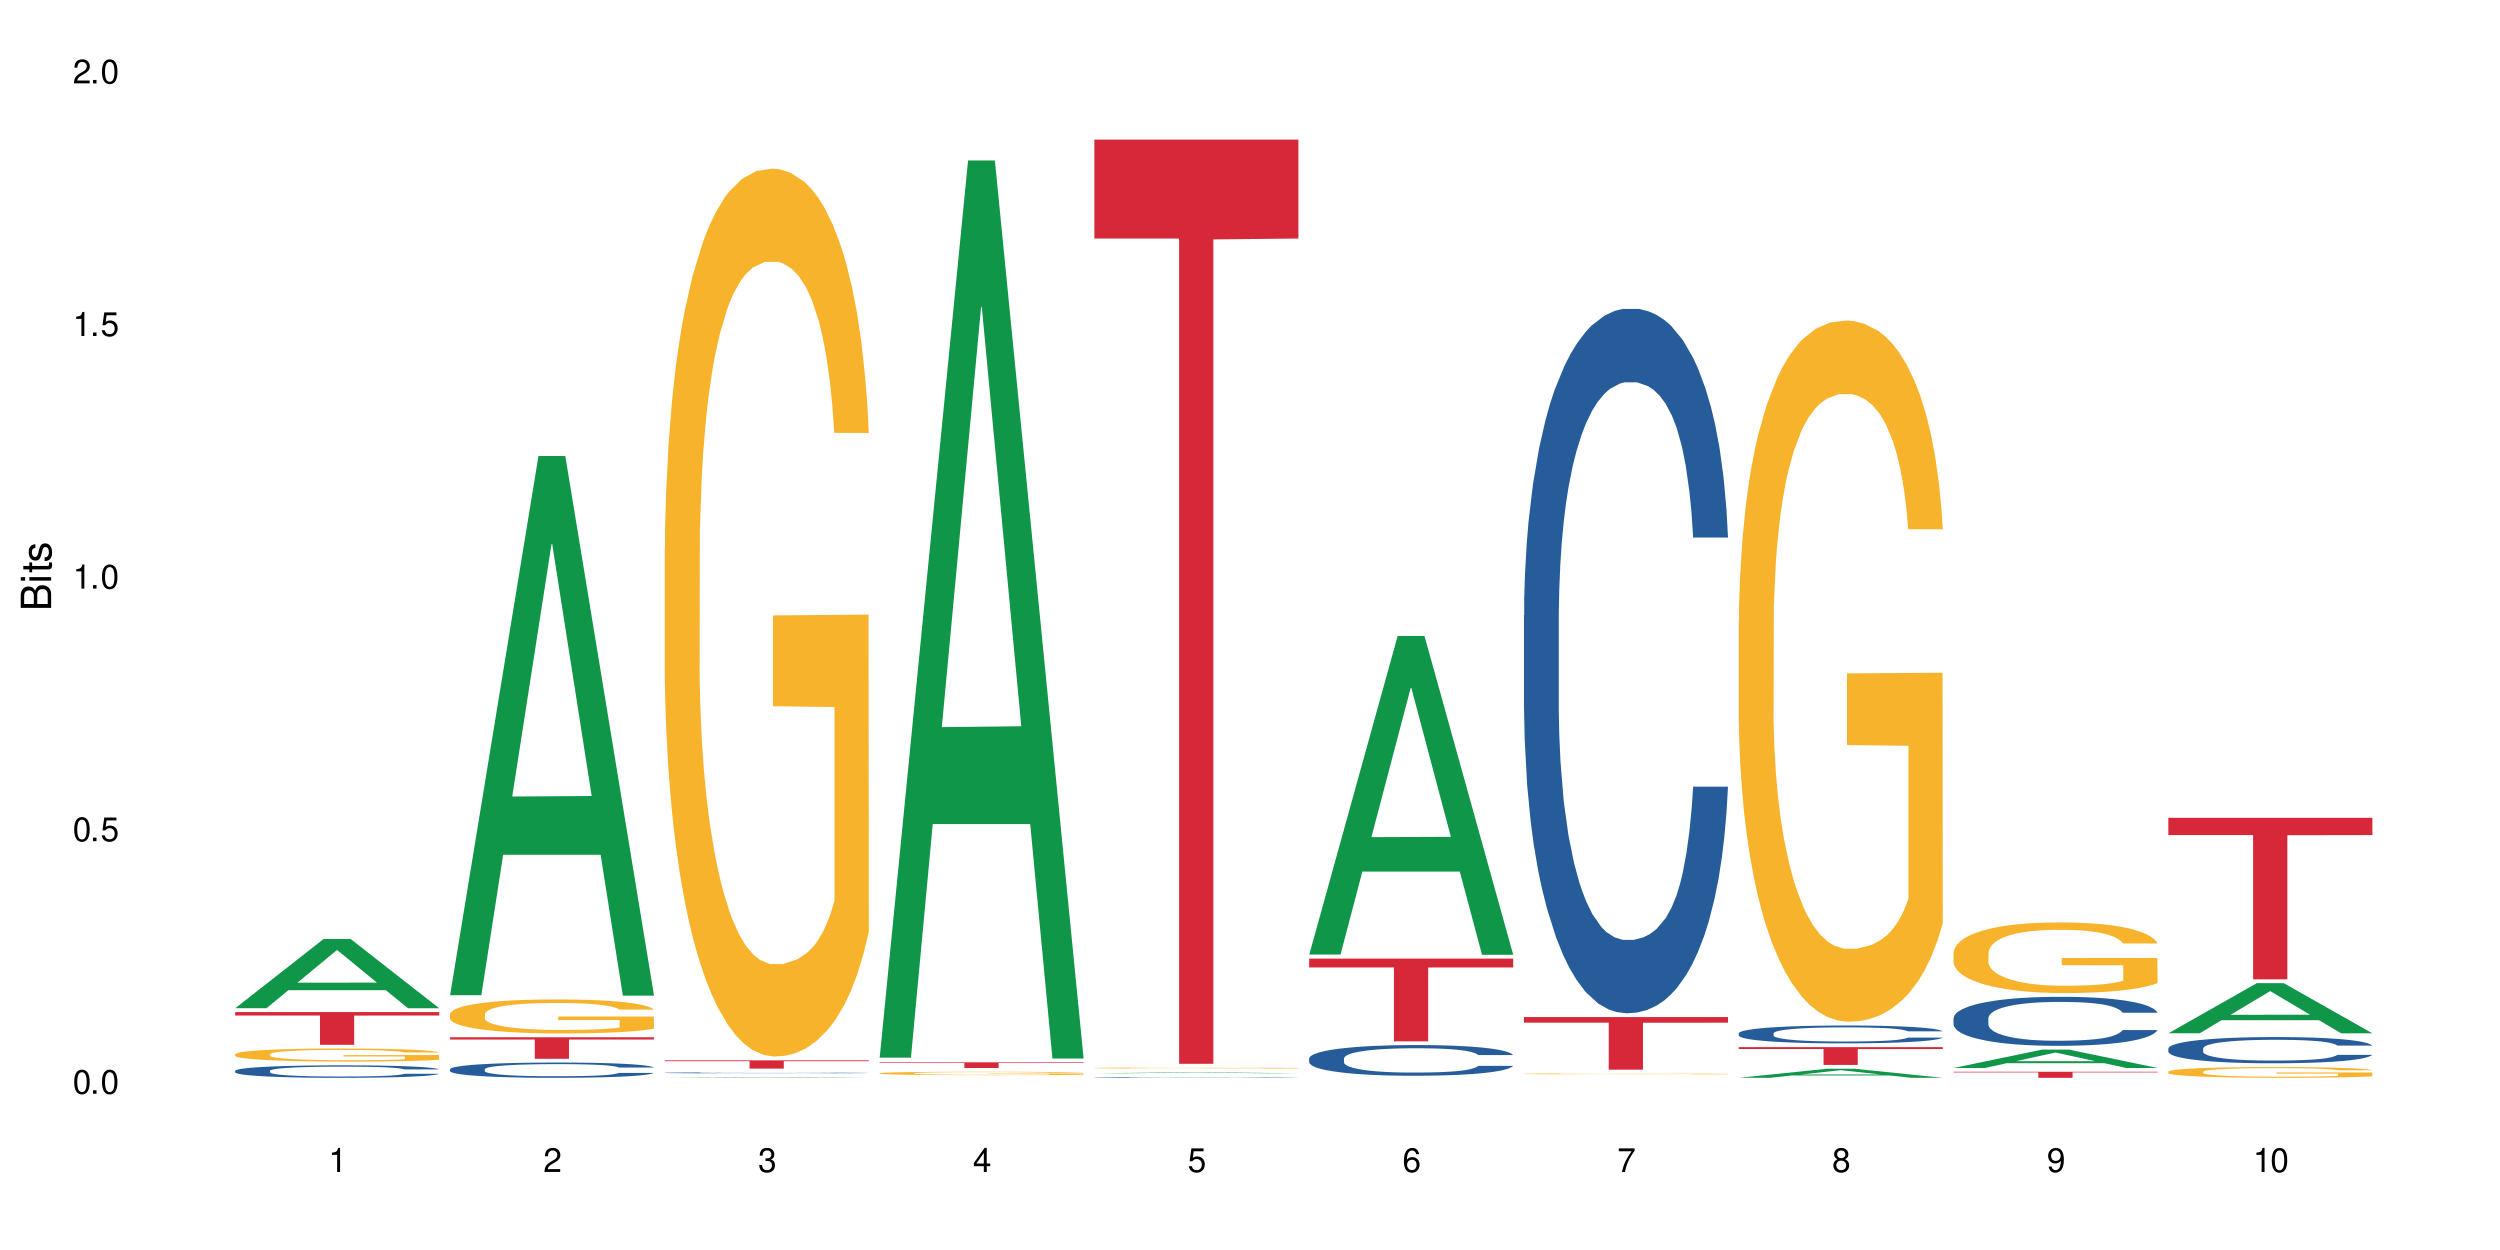 <?xml version="1.0" encoding="UTF-8"?>
<svg xmlns="http://www.w3.org/2000/svg" xmlns:xlink="http://www.w3.org/1999/xlink" width="720" height="360" viewBox="0 0 720 360">
<defs>
<g>
<g id="glyph-0-0">
</g>
<g id="glyph-0-1">
<path d="M 2.641 -6.938 C 2 -6.938 1.422 -6.656 1.078 -6.172 C 0.641 -5.562 0.406 -4.641 0.406 -3.359 C 0.406 -1.016 1.188 0.219 2.641 0.219 C 4.078 0.219 4.859 -1.016 4.859 -3.297 C 4.859 -4.641 4.656 -5.547 4.203 -6.172 C 3.844 -6.656 3.281 -6.938 2.641 -6.938 Z M 2.641 -6.188 C 3.547 -6.188 4 -5.25 4 -3.375 C 4 -1.406 3.562 -0.484 2.625 -0.484 C 1.734 -0.484 1.281 -1.438 1.281 -3.344 C 1.281 -5.25 1.734 -6.188 2.641 -6.188 Z M 2.641 -6.188 "/>
</g>
<g id="glyph-0-2">
<path d="M 1.828 -1 L 0.828 -1 L 0.828 0 L 1.828 0 Z M 1.828 -1 "/>
</g>
<g id="glyph-0-3">
<path d="M 4.562 -6.797 L 1.062 -6.797 L 0.547 -3.094 L 1.328 -3.094 C 1.719 -3.562 2.047 -3.734 2.578 -3.734 C 3.484 -3.734 4.062 -3.109 4.062 -2.094 C 4.062 -1.125 3.484 -0.531 2.578 -0.531 C 1.828 -0.531 1.375 -0.906 1.188 -1.672 L 0.328 -1.672 C 0.453 -1.109 0.547 -0.844 0.75 -0.594 C 1.125 -0.078 1.828 0.219 2.594 0.219 C 3.969 0.219 4.922 -0.781 4.922 -2.219 C 4.922 -3.562 4.031 -4.484 2.719 -4.484 C 2.25 -4.484 1.859 -4.359 1.469 -4.062 L 1.734 -5.969 L 4.562 -5.969 Z M 4.562 -6.797 "/>
</g>
<g id="glyph-0-4">
<path d="M 2.484 -4.938 L 2.484 0 L 3.328 0 L 3.328 -6.938 L 2.766 -6.938 C 2.469 -5.875 2.281 -5.734 0.984 -5.562 L 0.984 -4.938 Z M 2.484 -4.938 "/>
</g>
<g id="glyph-0-5">
<path d="M 4.859 -0.828 L 1.281 -0.828 C 1.359 -1.406 1.672 -1.781 2.5 -2.281 L 3.469 -2.828 C 4.406 -3.344 4.906 -4.062 4.906 -4.906 C 4.906 -5.484 4.672 -6.031 4.266 -6.406 C 3.859 -6.766 3.375 -6.938 2.719 -6.938 C 1.859 -6.938 1.219 -6.625 0.844 -6.031 C 0.609 -5.672 0.5 -5.234 0.484 -4.531 L 1.328 -4.531 C 1.359 -5.016 1.406 -5.281 1.531 -5.516 C 1.75 -5.938 2.188 -6.203 2.703 -6.203 C 3.469 -6.203 4.031 -5.641 4.031 -4.891 C 4.031 -4.344 3.719 -3.859 3.125 -3.516 L 2.234 -3 C 0.812 -2.172 0.406 -1.531 0.328 -0.016 L 4.859 -0.016 Z M 4.859 -0.828 "/>
</g>
<g id="glyph-0-6">
<path d="M 2.125 -3.188 L 2.578 -3.188 C 3.5 -3.188 3.984 -2.766 3.984 -1.922 C 3.984 -1.062 3.469 -0.531 2.594 -0.531 C 1.656 -0.531 1.203 -1 1.156 -2.016 L 0.312 -2.016 C 0.344 -1.453 0.438 -1.094 0.609 -0.781 C 0.953 -0.109 1.625 0.219 2.547 0.219 C 3.953 0.219 4.859 -0.625 4.859 -1.938 C 4.859 -2.828 4.516 -3.297 3.703 -3.594 C 4.344 -3.844 4.656 -4.328 4.656 -5.031 C 4.656 -6.219 3.875 -6.938 2.578 -6.938 C 1.203 -6.938 0.484 -6.172 0.453 -4.703 L 1.297 -4.703 C 1.312 -5.125 1.344 -5.359 1.453 -5.578 C 1.641 -5.969 2.062 -6.203 2.594 -6.203 C 3.344 -6.203 3.797 -5.75 3.797 -5 C 3.797 -4.516 3.609 -4.219 3.25 -4.047 C 3.016 -3.953 2.703 -3.922 2.125 -3.906 Z M 2.125 -3.188 "/>
</g>
<g id="glyph-0-7">
<path d="M 3.141 -1.672 L 3.141 0 L 3.984 0 L 3.984 -1.672 L 4.984 -1.672 L 4.984 -2.438 L 3.984 -2.438 L 3.984 -6.938 L 3.359 -6.938 L 0.266 -2.578 L 0.266 -1.672 Z M 3.141 -2.438 L 1 -2.438 L 3.141 -5.5 Z M 3.141 -2.438 "/>
</g>
<g id="glyph-0-8">
<path d="M 4.781 -5.125 C 4.609 -6.266 3.891 -6.938 2.844 -6.938 C 2.094 -6.938 1.422 -6.578 1.031 -5.953 C 0.594 -5.266 0.406 -4.422 0.406 -3.172 C 0.406 -2 0.578 -1.25 0.984 -0.641 C 1.359 -0.078 1.953 0.219 2.703 0.219 C 3.984 0.219 4.922 -0.75 4.922 -2.094 C 4.922 -3.375 4.062 -4.281 2.844 -4.281 C 2.172 -4.281 1.641 -4.031 1.281 -3.516 C 1.281 -5.234 1.828 -6.188 2.797 -6.188 C 3.391 -6.188 3.797 -5.797 3.938 -5.125 Z M 2.734 -3.531 C 3.547 -3.531 4.062 -2.953 4.062 -2.031 C 4.062 -1.156 3.484 -0.531 2.703 -0.531 C 1.922 -0.531 1.328 -1.188 1.328 -2.078 C 1.328 -2.938 1.906 -3.531 2.734 -3.531 Z M 2.734 -3.531 "/>
</g>
<g id="glyph-0-9">
<path d="M 4.984 -6.797 L 0.438 -6.797 L 0.438 -5.969 L 4.109 -5.969 C 2.5 -3.656 1.828 -2.234 1.328 0 L 2.219 0 C 2.594 -2.172 3.453 -4.047 4.984 -6.094 Z M 4.984 -6.797 "/>
</g>
<g id="glyph-0-10">
<path d="M 3.75 -3.656 C 4.469 -4.094 4.688 -4.438 4.688 -5.078 C 4.688 -6.172 3.844 -6.938 2.641 -6.938 C 1.438 -6.938 0.594 -6.172 0.594 -5.094 C 0.594 -4.438 0.812 -4.094 1.516 -3.656 C 0.734 -3.266 0.359 -2.703 0.359 -1.922 C 0.359 -0.656 1.281 0.219 2.641 0.219 C 3.984 0.219 4.922 -0.656 4.922 -1.922 C 4.922 -2.703 4.531 -3.266 3.75 -3.656 Z M 2.641 -6.188 C 3.359 -6.188 3.812 -5.75 3.812 -5.062 C 3.812 -4.406 3.344 -3.984 2.641 -3.984 C 1.922 -3.984 1.453 -4.406 1.453 -5.078 C 1.453 -5.75 1.922 -6.188 2.641 -6.188 Z M 2.641 -3.266 C 3.484 -3.266 4.062 -2.719 4.062 -1.906 C 4.062 -1.078 3.484 -0.531 2.625 -0.531 C 1.797 -0.531 1.219 -1.094 1.219 -1.906 C 1.219 -2.719 1.781 -3.266 2.641 -3.266 Z M 2.641 -3.266 "/>
</g>
<g id="glyph-0-11">
<path d="M 0.516 -1.578 C 0.672 -0.453 1.406 0.219 2.438 0.219 C 3.188 0.219 3.859 -0.141 4.266 -0.766 C 4.688 -1.453 4.891 -2.297 4.891 -3.547 C 4.891 -4.719 4.703 -5.453 4.312 -6.078 C 3.938 -6.641 3.344 -6.938 2.594 -6.938 C 1.297 -6.938 0.359 -5.969 0.359 -4.625 C 0.359 -3.344 1.234 -2.453 2.453 -2.453 C 3.094 -2.453 3.578 -2.672 4.016 -3.203 C 4 -1.484 3.469 -0.531 2.5 -0.531 C 1.906 -0.531 1.484 -0.906 1.359 -1.578 Z M 2.578 -6.203 C 3.375 -6.203 3.969 -5.531 3.969 -4.641 C 3.969 -3.797 3.391 -3.188 2.547 -3.188 C 1.734 -3.188 1.234 -3.766 1.234 -4.688 C 1.234 -5.562 1.797 -6.203 2.578 -6.203 Z M 2.578 -6.203 "/>
</g>
<g id="glyph-1-0">
</g>
<g id="glyph-1-1">
<path d="M 0 -0.953 L 0 -4.891 C 0 -5.719 -0.234 -6.344 -0.734 -6.797 C -1.188 -7.234 -1.812 -7.469 -2.5 -7.469 C -3.547 -7.469 -4.188 -7 -4.625 -5.875 C -4.984 -6.688 -5.625 -7.094 -6.531 -7.094 C -7.172 -7.094 -7.734 -6.859 -8.141 -6.391 C -8.562 -5.922 -8.75 -5.344 -8.75 -4.5 L -8.75 -0.953 Z M -4.984 -2.062 L -7.766 -2.062 L -7.766 -4.219 C -7.766 -4.844 -7.688 -5.203 -7.453 -5.5 C -7.219 -5.812 -6.859 -5.969 -6.375 -5.969 C -5.891 -5.969 -5.531 -5.812 -5.297 -5.5 C -5.062 -5.203 -4.984 -4.844 -4.984 -4.219 Z M -0.984 -2.062 L -4 -2.062 L -4 -4.781 C -4 -5.766 -3.438 -6.359 -2.484 -6.359 C -1.547 -6.359 -0.984 -5.766 -0.984 -4.781 Z M -0.984 -2.062 "/>
</g>
<g id="glyph-1-2">
<path d="M -6.281 -1.797 L -6.281 -0.797 L 0 -0.797 L 0 -1.797 Z M -8.75 -1.797 L -8.75 -0.797 L -7.484 -0.797 L -7.484 -1.797 Z M -8.75 -1.797 "/>
</g>
<g id="glyph-1-3">
<path d="M -6.281 -3.047 L -6.281 -2.016 L -8.016 -2.016 L -8.016 -1.016 L -6.281 -1.016 L -6.281 -0.172 L -5.469 -0.172 L -5.469 -1.016 L -0.719 -1.016 C -0.078 -1.016 0.281 -1.453 0.281 -2.234 C 0.281 -2.5 0.25 -2.719 0.188 -3.047 L -0.641 -3.047 C -0.609 -2.906 -0.594 -2.766 -0.594 -2.562 C -0.594 -2.141 -0.719 -2.016 -1.156 -2.016 L -5.469 -2.016 L -5.469 -3.047 Z M -6.281 -3.047 "/>
</g>
<g id="glyph-1-4">
<path d="M -4.531 -5.25 C -5.766 -5.25 -6.469 -4.422 -6.469 -2.969 C -6.469 -1.516 -5.719 -0.562 -4.547 -0.562 C -3.562 -0.562 -3.094 -1.062 -2.734 -2.562 L -2.516 -3.484 C -2.344 -4.188 -2.094 -4.469 -1.641 -4.469 C -1.047 -4.469 -0.641 -3.875 -0.641 -3 C -0.641 -2.453 -0.797 -2 -1.062 -1.75 C -1.25 -1.594 -1.422 -1.531 -1.875 -1.469 L -1.875 -0.406 C -0.422 -0.453 0.281 -1.266 0.281 -2.922 C 0.281 -4.5 -0.5 -5.516 -1.719 -5.516 C -2.656 -5.516 -3.172 -4.984 -3.469 -3.734 L -3.703 -2.766 C -3.891 -1.953 -4.156 -1.609 -4.594 -1.609 C -5.188 -1.609 -5.547 -2.125 -5.547 -2.938 C -5.547 -3.75 -5.203 -4.172 -4.531 -4.203 Z M -4.531 -5.25 "/>
</g>
</g>
</defs>
<rect x="-72" y="-36" width="864" height="432" fill="rgb(100%, 100%, 100%)" fill-opacity="1"/>
<path fill-rule="nonzero" fill="rgb(6.275%, 58.824%, 28.235%)" fill-opacity="1" d="M 67.73 290.363 L 67.793 290.344 L 93.223 270.406 L 100.945 270.406 L 126.5 290.383 L 117.52 290.383 L 111.117 285.168 L 83.051 285.168 L 76.773 290.363 L 67.73 290.363 L 85.75 283.012 L 108.543 282.992 L 97.176 273.672 L 97.051 273.652 L 96.926 273.707 L 85.688 282.992 L 85.75 283.012 Z M 67.73 290.363 "/>
<path fill-rule="nonzero" fill="rgb(14.51%, 36.078%, 60%)" fill-opacity="1" d="M 67.73 308.383 L 67.801 308.379 L 67.801 308.301 L 68.02 308.176 L 68.52 308.02 L 69.02 307.91 L 70.312 307.715 L 72.102 307.527 L 73.965 307.383 L 75.328 307.301 L 76.547 307.234 L 79.34 307.113 L 81.133 307.051 L 83.066 306.992 L 85.434 306.938 L 87.152 306.906 L 91.023 306.852 L 93.891 306.828 L 96.113 306.82 L 100.914 306.82 L 103.781 306.832 L 105.859 306.848 L 108.152 306.875 L 110.086 306.906 L 113.457 306.977 L 116.465 307.07 L 117.828 307.121 L 119.977 307.223 L 121.625 307.32 L 122.773 307.406 L 124.062 307.527 L 125.207 307.676 L 126.07 307.844 L 126.5 307.984 L 116.465 307.984 L 115.965 307.855 L 115.391 307.754 L 114.316 307.617 L 113.238 307.523 L 111.734 307.426 L 110.375 307.363 L 108.512 307.301 L 106.863 307.262 L 105.141 307.234 L 103.492 307.215 L 100.34 307.195 L 96.684 307.195 L 95.324 307.199 L 92.527 307.227 L 91.023 307.25 L 88.871 307.297 L 87.367 307.34 L 85.578 307.402 L 84.359 307.461 L 82.852 307.547 L 81.777 307.621 L 80.559 307.73 L 79.844 307.812 L 79.199 307.902 L 78.625 308.012 L 78.195 308.125 L 77.906 308.246 L 77.766 308.367 L 77.766 308.875 L 77.906 308.992 L 78.266 309.133 L 79.199 309.332 L 80.559 309.504 L 82.137 309.645 L 83.641 309.742 L 84.5 309.789 L 85.648 309.84 L 87.441 309.906 L 90.02 309.973 L 91.523 309.996 L 93.816 310.023 L 96.184 310.035 L 99.336 310.035 L 102.133 310.023 L 103.996 310.008 L 105.93 309.98 L 108.582 309.926 L 110.23 309.871 L 111.664 309.809 L 112.738 309.75 L 113.457 309.695 L 114.531 309.594 L 115.391 309.48 L 116.035 309.367 L 116.465 309.254 L 126.5 309.254 L 126.07 309.387 L 125.422 309.516 L 124.777 309.609 L 123.777 309.727 L 122.629 309.828 L 120.98 309.941 L 119.617 310.016 L 117.828 310.098 L 116.18 310.16 L 114.387 310.219 L 111.734 310.281 L 110.016 310.316 L 108.152 310.344 L 105.93 310.371 L 103.137 310.395 L 100.125 310.406 L 97.328 310.41 L 94.32 310.406 L 92.098 310.391 L 89.16 310.363 L 85.504 310.305 L 82.852 310.242 L 80.773 310.18 L 78.984 310.113 L 76.977 310.023 L 74.395 309.879 L 72.82 309.77 L 71.746 309.676 L 70.527 309.547 L 69.664 309.434 L 68.664 309.25 L 67.945 309.016 L 67.73 308.836 Z M 67.73 308.383 "/>
<path fill-rule="nonzero" fill="rgb(96.863%, 70.196%, 16.863%)" fill-opacity="1" d="M 67.73 303.59 L 67.801 303.586 L 67.801 303.52 L 68.09 303.363 L 68.805 303.152 L 69.738 302.977 L 70.742 302.84 L 71.387 302.77 L 72.461 302.664 L 73.395 302.59 L 75.758 302.434 L 78.77 302.293 L 80.418 302.23 L 82.281 302.172 L 84.93 302.105 L 86.148 302.082 L 89.875 302.027 L 94.105 301.992 L 98.762 301.984 L 100.914 301.988 L 103.852 302 L 107.863 302.039 L 110.16 302.07 L 111.949 302.105 L 113.812 302.152 L 116.105 302.219 L 118.258 302.301 L 119.977 302.383 L 121.695 302.488 L 123.129 302.598 L 124.348 302.715 L 125.422 302.859 L 126.07 302.98 L 126.5 303.102 L 116.535 303.102 L 115.965 302.98 L 115.32 302.887 L 114.242 302.773 L 113.168 302.691 L 112.094 302.629 L 110.086 302.539 L 108.367 302.484 L 106.215 302.434 L 104.137 302.406 L 101.773 302.383 L 100.34 302.379 L 96.543 302.379 L 93.102 302.402 L 91.094 302.43 L 89.66 302.457 L 87.656 302.508 L 86.438 302.547 L 85.719 302.574 L 83.57 302.684 L 82.137 302.777 L 81.348 302.844 L 80.344 302.945 L 79.629 303.039 L 78.84 303.176 L 78.41 303.277 L 77.836 303.512 L 77.766 304.129 L 77.98 304.258 L 78.41 304.398 L 78.984 304.523 L 79.844 304.652 L 80.703 304.75 L 82.207 304.887 L 83.496 304.973 L 84.5 305.031 L 86.438 305.125 L 87.227 305.156 L 89.09 305.219 L 91.023 305.266 L 93.387 305.305 L 95.18 305.328 L 98.047 305.344 L 101.703 305.344 L 106 305.324 L 108.727 305.297 L 110.59 305.27 L 111.809 305.246 L 113.312 305.207 L 114.387 305.172 L 115.391 305.137 L 116.609 305.078 L 116.609 304.258 L 98.906 304.254 L 98.906 303.871 L 126.426 303.867 L 126.5 305.207 L 124.992 305.301 L 123.129 305.391 L 121.34 305.457 L 119.477 305.516 L 116.824 305.582 L 114.672 305.621 L 111.375 305.668 L 108.367 305.699 L 105.215 305.723 L 102.418 305.73 L 99.121 305.734 L 96.184 305.727 L 93.031 305.707 L 90.52 305.68 L 88.227 305.645 L 85.934 305.602 L 83.066 305.527 L 81.203 305.473 L 79.27 305.398 L 77.336 305.312 L 75.613 305.223 L 74.469 305.148 L 73.32 305.066 L 72.102 304.965 L 70.957 304.848 L 70.098 304.742 L 69.309 304.621 L 68.734 304.508 L 68.16 304.355 L 67.875 304.23 L 67.73 304.125 Z M 67.73 303.59 "/>
<path fill-rule="nonzero" fill="rgb(83.922%, 15.686%, 22.353%)" fill-opacity="1" d="M 67.73 291.469 L 126.5 291.469 L 126.5 292.477 L 102.008 292.484 L 102.008 300.898 L 92.152 300.898 L 92.152 292.496 L 92.008 292.477 L 67.73 292.477 Z M 67.73 291.469 "/>
<path fill-rule="nonzero" fill="rgb(6.275%, 58.824%, 28.235%)" fill-opacity="1" d="M 129.594 286.609 L 129.656 286.461 L 155.082 131.32 L 162.805 131.32 L 188.359 286.754 L 179.383 286.754 L 172.977 246.18 L 144.91 246.18 L 138.633 286.609 L 129.594 286.609 L 147.613 229.398 L 170.402 229.25 L 159.039 156.715 L 158.914 156.57 L 158.789 157.008 L 147.547 229.25 L 147.613 229.398 Z M 129.594 286.609 "/>
<path fill-rule="nonzero" fill="rgb(14.51%, 36.078%, 60%)" fill-opacity="1" d="M 129.594 307.93 L 129.664 307.926 L 129.664 307.828 L 129.879 307.676 L 130.379 307.48 L 130.883 307.348 L 132.172 307.113 L 133.965 306.883 L 135.828 306.707 L 137.188 306.602 L 138.406 306.523 L 141.203 306.371 L 142.992 306.297 L 144.93 306.227 L 147.293 306.16 L 149.016 306.121 L 152.883 306.055 L 155.75 306.027 L 157.973 306.016 L 162.773 306.016 L 165.641 306.031 L 167.719 306.051 L 170.012 306.082 L 171.949 306.121 L 175.316 306.207 L 178.324 306.32 L 179.688 306.387 L 181.836 306.508 L 183.484 306.629 L 184.633 306.734 L 185.922 306.883 L 187.07 307.062 L 187.93 307.27 L 188.359 307.441 L 178.324 307.441 L 177.824 307.281 L 177.25 307.156 L 176.176 306.992 L 175.102 306.875 L 173.598 306.758 L 172.234 306.684 L 170.371 306.605 L 168.723 306.559 L 167.004 306.523 L 165.355 306.496 L 162.199 306.473 L 158.547 306.473 L 157.184 306.48 L 154.391 306.512 L 152.883 306.543 L 150.734 306.598 L 149.23 306.648 L 147.438 306.73 L 146.219 306.801 L 144.715 306.902 L 143.641 306.996 L 142.422 307.129 L 141.703 307.23 L 141.059 307.34 L 140.484 307.473 L 140.055 307.613 L 139.77 307.762 L 139.625 307.906 L 139.625 308.531 L 139.77 308.676 L 140.129 308.844 L 141.059 309.09 L 142.422 309.301 L 143.996 309.473 L 145.504 309.59 L 146.363 309.648 L 147.508 309.711 L 149.301 309.793 L 151.879 309.871 L 153.387 309.906 L 155.68 309.938 L 158.043 309.953 L 161.199 309.953 L 163.992 309.938 L 165.855 309.918 L 167.789 309.887 L 170.441 309.816 L 172.09 309.754 L 173.523 309.676 L 174.598 309.598 L 175.316 309.535 L 176.391 309.41 L 177.25 309.273 L 177.895 309.133 L 178.324 308.996 L 188.359 308.996 L 187.93 309.156 L 187.285 309.312 L 186.641 309.43 L 185.637 309.57 L 184.488 309.695 L 182.84 309.836 L 181.48 309.93 L 179.688 310.031 L 178.039 310.105 L 176.246 310.176 L 173.598 310.254 L 171.875 310.293 L 170.012 310.332 L 167.789 310.363 L 164.996 310.391 L 161.984 310.406 L 159.191 310.41 L 156.18 310.402 L 153.957 310.387 L 151.02 310.352 L 147.367 310.277 L 144.715 310.203 L 142.637 310.125 L 140.844 310.047 L 138.836 309.938 L 136.258 309.762 L 134.68 309.625 L 133.605 309.512 L 132.387 309.355 L 131.527 309.215 L 130.523 308.988 L 129.809 308.703 L 129.594 308.484 Z M 129.594 307.93 "/>
<path fill-rule="nonzero" fill="rgb(96.863%, 70.196%, 16.863%)" fill-opacity="1" d="M 129.594 292.035 L 129.664 292.027 L 129.664 291.848 L 129.949 291.445 L 130.668 290.891 L 131.598 290.434 L 132.602 290.078 L 133.246 289.887 L 134.32 289.621 L 135.254 289.422 L 137.617 289.02 L 140.629 288.645 L 142.277 288.484 L 144.141 288.332 L 146.793 288.16 L 148.012 288.098 L 151.738 287.957 L 155.965 287.867 L 160.625 287.84 L 162.773 287.848 L 165.711 287.883 L 169.727 287.98 L 172.02 288.07 L 173.812 288.16 L 175.676 288.277 L 177.969 288.457 L 180.117 288.672 L 181.836 288.887 L 183.559 289.156 L 184.992 289.441 L 186.211 289.754 L 187.285 290.129 L 187.93 290.441 L 188.359 290.758 L 178.398 290.758 L 177.824 290.441 L 177.18 290.203 L 176.105 289.906 L 175.031 289.691 L 173.953 289.523 L 171.949 289.289 L 170.227 289.145 L 168.078 289.02 L 166 288.941 L 163.633 288.887 L 162.199 288.867 L 158.402 288.867 L 154.961 288.93 L 152.957 289.004 L 151.523 289.074 L 149.516 289.207 L 148.297 289.316 L 147.582 289.387 L 145.43 289.664 L 143.996 289.914 L 143.207 290.086 L 142.207 290.355 L 141.488 290.594 L 140.699 290.953 L 140.27 291.223 L 139.695 291.832 L 139.625 293.441 L 139.84 293.781 L 140.27 294.148 L 140.844 294.469 L 141.703 294.809 L 142.562 295.07 L 144.07 295.418 L 145.359 295.652 L 146.363 295.805 L 148.297 296.047 L 149.086 296.125 L 150.949 296.289 L 152.883 296.414 L 155.25 296.52 L 157.039 296.574 L 159.906 296.617 L 163.562 296.617 L 167.863 296.566 L 170.586 296.492 L 172.449 296.422 L 173.668 296.359 L 175.172 296.262 L 176.246 296.172 L 177.25 296.074 L 178.469 295.922 L 178.469 293.781 L 160.766 293.773 L 160.766 292.77 L 188.289 292.762 L 188.359 296.262 L 186.855 296.5 L 184.992 296.734 L 183.199 296.914 L 181.336 297.066 L 178.684 297.234 L 176.535 297.344 L 173.238 297.469 L 170.227 297.551 L 167.074 297.602 L 164.277 297.629 L 160.984 297.637 L 158.043 297.621 L 154.891 297.566 L 152.383 297.496 L 150.09 297.406 L 147.797 297.289 L 144.93 297.102 L 143.066 296.949 L 141.129 296.762 L 139.195 296.539 L 137.477 296.297 L 136.328 296.109 L 135.184 295.895 L 133.965 295.625 L 132.816 295.32 L 131.957 295.043 L 131.168 294.73 L 130.594 294.434 L 130.023 294.031 L 129.734 293.711 L 129.594 293.434 Z M 129.594 292.035 "/>
<path fill-rule="nonzero" fill="rgb(83.922%, 15.686%, 22.353%)" fill-opacity="1" d="M 129.594 298.723 L 188.359 298.723 L 188.359 299.387 L 163.867 299.395 L 163.867 304.93 L 154.012 304.93 L 154.012 299.398 L 153.871 299.387 L 129.594 299.387 Z M 129.594 298.723 "/>
<path fill-rule="nonzero" fill="rgb(6.275%, 58.824%, 28.235%)" fill-opacity="1" d="M 191.453 310.41 L 191.516 310.41 L 216.945 310.219 L 224.668 310.219 L 250.219 310.41 L 241.242 310.41 L 234.84 310.359 L 206.773 310.359 L 200.492 310.41 L 191.453 310.41 L 209.473 310.34 L 232.266 310.34 L 220.898 310.25 L 220.648 310.25 L 209.41 310.34 L 209.473 310.34 Z M 191.453 310.41 "/>
<path fill-rule="nonzero" fill="rgb(14.51%, 36.078%, 60%)" fill-opacity="1" d="M 191.453 308.973 L 191.523 308.969 L 191.523 308.965 L 191.738 308.953 L 192.242 308.941 L 192.742 308.934 L 194.031 308.918 L 195.824 308.902 L 197.688 308.891 L 199.051 308.883 L 200.27 308.879 L 203.062 308.871 L 204.855 308.863 L 206.789 308.859 L 209.156 308.855 L 210.875 308.852 L 214.746 308.848 L 229.582 308.848 L 231.875 308.852 L 233.809 308.852 L 237.176 308.859 L 240.188 308.867 L 241.547 308.871 L 243.699 308.879 L 245.348 308.887 L 246.492 308.895 L 247.785 308.902 L 248.93 308.914 L 250.219 308.938 L 240.188 308.938 L 239.684 308.93 L 239.113 308.922 L 238.035 308.91 L 236.961 308.902 L 235.457 308.895 L 234.094 308.891 L 232.23 308.883 L 230.582 308.883 L 228.863 308.879 L 227.215 308.879 L 224.062 308.875 L 219.043 308.875 L 216.25 308.879 L 214.746 308.879 L 212.594 308.883 L 211.09 308.887 L 209.297 308.895 L 208.078 308.898 L 206.574 308.902 L 205.5 308.91 L 204.281 308.918 L 203.566 308.926 L 202.918 308.934 L 202.348 308.941 L 201.918 308.949 L 201.629 308.961 L 201.484 308.969 L 201.484 309.012 L 201.629 309.02 L 201.988 309.031 L 202.918 309.047 L 204.281 309.062 L 205.859 309.07 L 207.363 309.078 L 208.223 309.082 L 209.371 309.086 L 211.16 309.094 L 213.742 309.098 L 215.246 309.102 L 227.715 309.102 L 229.652 309.098 L 232.305 309.094 L 233.953 309.09 L 235.387 309.086 L 236.461 309.082 L 237.176 309.074 L 238.254 309.066 L 239.113 309.059 L 239.758 309.051 L 240.188 309.039 L 250.219 309.039 L 249.789 309.051 L 249.145 309.062 L 248.5 309.07 L 247.496 309.078 L 246.352 309.086 L 244.703 309.098 L 243.34 309.102 L 241.547 309.109 L 239.898 309.113 L 238.109 309.117 L 235.457 309.121 L 233.738 309.125 L 231.875 309.129 L 229.652 309.129 L 226.855 309.133 L 215.82 309.133 L 212.883 309.129 L 209.227 309.125 L 206.574 309.121 L 204.496 309.113 L 202.703 309.109 L 200.699 309.102 L 198.117 309.09 L 196.543 309.082 L 195.465 309.074 L 194.246 309.062 L 193.387 309.055 L 192.383 309.039 L 191.668 309.023 L 191.453 309.008 Z M 191.453 308.973 "/>
<path fill-rule="nonzero" fill="rgb(96.863%, 70.196%, 16.863%)" fill-opacity="1" d="M 191.453 158.086 L 191.523 157.852 L 191.523 153.184 L 191.812 142.672 L 192.527 128.191 L 193.461 116.281 L 194.461 106.941 L 195.109 102.035 L 196.184 95.031 L 197.113 89.891 L 199.48 79.383 L 202.488 69.574 L 204.137 65.371 L 206 61.398 L 208.652 56.961 L 209.871 55.328 L 213.598 51.59 L 217.828 49.254 L 222.484 48.555 L 224.637 48.789 L 227.574 49.723 L 231.586 52.289 L 233.879 54.625 L 235.672 56.961 L 237.535 59.996 L 239.828 64.668 L 241.98 70.273 L 243.699 75.879 L 245.418 82.887 L 246.852 90.359 L 248.07 98.531 L 249.145 108.34 L 249.789 116.516 L 250.219 124.691 L 240.258 124.691 L 239.684 116.516 L 239.039 110.211 L 237.965 102.504 L 236.891 96.898 L 235.816 92.461 L 233.809 86.387 L 232.09 82.652 L 229.938 79.383 L 227.859 77.281 L 225.496 75.879 L 224.062 75.41 L 220.262 75.41 L 216.824 77.047 L 214.816 78.914 L 213.383 80.785 L 211.375 84.285 L 210.156 87.09 L 209.441 88.957 L 207.293 96.195 L 205.859 102.738 L 205.07 107.172 L 204.066 114.18 L 203.348 120.484 L 202.562 129.828 L 202.133 136.832 L 201.559 152.715 L 201.484 194.754 L 201.703 203.629 L 202.133 213.203 L 202.703 221.609 L 203.566 230.484 L 204.426 237.258 L 205.93 246.367 L 207.219 252.438 L 208.223 256.406 L 210.156 262.715 L 210.945 264.816 L 212.809 269.02 L 214.746 272.289 L 217.109 275.09 L 218.902 276.492 L 221.77 277.66 L 225.422 277.66 L 229.723 276.258 L 232.445 274.391 L 234.309 272.523 L 235.527 270.887 L 237.035 268.32 L 238.109 265.984 L 239.113 263.414 L 240.332 259.445 L 240.332 203.629 L 222.629 203.395 L 222.629 177.238 L 250.148 177.004 L 250.219 268.32 L 248.715 274.625 L 246.852 280.695 L 245.059 285.367 L 243.195 289.336 L 240.547 293.773 L 238.395 296.578 L 235.098 299.848 L 232.09 301.949 L 228.934 303.352 L 226.141 304.051 L 222.844 304.285 L 219.906 303.816 L 216.75 302.418 L 214.242 300.547 L 211.949 298.211 L 209.656 295.176 L 206.789 290.273 L 204.926 286.301 L 202.992 281.398 L 201.055 275.559 L 199.336 269.254 L 198.191 264.348 L 197.043 258.742 L 195.824 251.738 L 194.68 243.797 L 193.816 236.559 L 193.031 228.383 L 192.457 220.676 L 191.883 210.168 L 191.598 201.758 L 191.453 194.52 Z M 191.453 158.086 "/>
<path fill-rule="nonzero" fill="rgb(83.922%, 15.686%, 22.353%)" fill-opacity="1" d="M 191.453 305.371 L 250.219 305.371 L 250.219 305.625 L 225.727 305.629 L 225.727 307.762 L 215.875 307.762 L 215.875 305.629 L 215.73 305.625 L 191.453 305.625 Z M 191.453 305.371 "/>
<path fill-rule="nonzero" fill="rgb(6.275%, 58.824%, 28.235%)" fill-opacity="1" d="M 253.312 304.617 L 253.375 304.371 L 278.805 46.207 L 286.527 46.207 L 312.082 304.859 L 303.102 304.859 L 296.699 237.34 L 268.633 237.34 L 262.355 304.617 L 253.312 304.617 L 271.332 209.41 L 294.125 209.168 L 282.762 88.465 L 282.633 88.223 L 282.508 88.949 L 271.27 209.168 L 271.332 209.41 Z M 253.312 304.617 "/>
<path fill-rule="nonzero" fill="rgb(96.863%, 70.196%, 16.863%)" fill-opacity="1" d="M 253.312 309.09 L 253.387 309.09 L 253.387 309.07 L 253.672 309.031 L 254.387 308.977 L 255.32 308.93 L 256.324 308.895 L 256.969 308.875 L 258.043 308.848 L 258.977 308.828 L 261.34 308.789 L 264.352 308.75 L 266 308.734 L 267.863 308.719 L 270.516 308.703 L 271.73 308.695 L 275.461 308.684 L 279.688 308.672 L 286.496 308.672 L 289.434 308.676 L 293.449 308.684 L 295.742 308.695 L 297.531 308.703 L 299.395 308.715 L 301.691 308.734 L 303.84 308.754 L 305.559 308.777 L 307.281 308.801 L 308.715 308.832 L 309.93 308.863 L 311.008 308.898 L 311.652 308.93 L 312.082 308.961 L 302.121 308.961 L 301.547 308.93 L 300.902 308.906 L 299.824 308.879 L 298.75 308.855 L 297.676 308.84 L 295.668 308.816 L 293.949 308.801 L 291.801 308.789 L 289.723 308.781 L 287.355 308.777 L 285.922 308.773 L 282.125 308.773 L 278.684 308.781 L 276.676 308.789 L 275.242 308.793 L 273.238 308.809 L 272.02 308.82 L 271.301 308.824 L 269.152 308.852 L 267.719 308.879 L 266.93 308.895 L 265.926 308.922 L 265.211 308.945 L 264.422 308.98 L 263.992 309.008 L 263.418 309.07 L 263.348 309.23 L 263.562 309.266 L 263.992 309.301 L 264.566 309.332 L 265.426 309.367 L 266.285 309.395 L 267.789 309.43 L 269.082 309.453 L 270.082 309.465 L 272.02 309.492 L 272.809 309.5 L 274.672 309.516 L 276.605 309.527 L 278.973 309.539 L 280.762 309.543 L 283.629 309.547 L 287.285 309.547 L 291.586 309.543 L 294.309 309.535 L 296.172 309.527 L 297.391 309.523 L 298.895 309.512 L 299.969 309.504 L 300.973 309.492 L 302.191 309.477 L 302.191 309.266 L 284.488 309.262 L 284.488 309.164 L 312.008 309.164 L 312.082 309.512 L 310.578 309.535 L 308.715 309.559 L 306.922 309.578 L 305.059 309.594 L 302.406 309.609 L 300.258 309.621 L 296.961 309.633 L 293.949 309.641 L 290.797 309.645 L 288 309.648 L 281.766 309.648 L 278.613 309.645 L 276.105 309.637 L 273.812 309.625 L 271.516 309.613 L 268.652 309.598 L 266.789 309.582 L 264.852 309.562 L 262.918 309.539 L 261.195 309.516 L 260.051 309.496 L 258.902 309.477 L 257.684 309.449 L 256.539 309.418 L 255.68 309.391 L 254.891 309.359 L 254.316 309.328 L 253.742 309.289 L 253.457 309.258 L 253.312 309.23 Z M 253.312 309.09 "/>
<path fill-rule="nonzero" fill="rgb(83.922%, 15.686%, 22.353%)" fill-opacity="1" d="M 253.312 305.945 L 312.082 305.945 L 312.082 306.121 L 287.59 306.121 L 287.59 307.586 L 277.734 307.586 L 277.734 306.121 L 253.312 306.121 Z M 253.312 305.945 "/>
<path fill-rule="nonzero" fill="rgb(6.275%, 58.824%, 28.235%)" fill-opacity="1" d="M 315.176 309.098 L 315.238 309.098 L 340.664 308.84 L 348.387 308.84 L 373.941 309.098 L 364.965 309.098 L 358.559 309.031 L 330.496 309.031 L 324.215 309.098 L 315.176 309.098 L 333.195 309.004 L 355.984 309.004 L 344.621 308.883 L 344.371 308.883 L 333.133 309.004 L 333.195 309.004 Z M 315.176 309.098 "/>
<path fill-rule="nonzero" fill="rgb(14.51%, 36.078%, 60%)" fill-opacity="1" d="M 315.176 310.281 L 315.246 310.281 L 315.246 310.277 L 315.461 310.27 L 315.961 310.258 L 316.465 310.254 L 317.754 310.238 L 319.547 310.227 L 321.41 310.219 L 322.77 310.215 L 323.988 310.211 L 326.785 310.203 L 328.578 310.199 L 330.512 310.195 L 332.875 310.191 L 334.598 310.188 L 338.465 310.184 L 353.301 310.184 L 355.594 310.188 L 357.531 310.188 L 360.898 310.191 L 363.91 310.199 L 365.27 310.203 L 367.422 310.207 L 369.07 310.215 L 370.215 310.219 L 371.504 310.227 L 372.652 310.238 L 373.512 310.25 L 373.941 310.258 L 363.91 310.258 L 363.406 310.25 L 362.832 310.242 L 360.684 310.227 L 359.18 310.223 L 357.816 310.219 L 355.953 310.215 L 354.305 310.211 L 352.586 310.211 L 350.938 310.207 L 342.766 310.207 L 339.973 310.211 L 338.465 310.211 L 336.316 310.215 L 334.812 310.215 L 333.02 310.219 L 331.801 310.223 L 330.297 310.23 L 329.223 310.234 L 328.004 310.242 L 327.285 310.246 L 326.641 310.254 L 326.066 310.258 L 325.637 310.266 L 325.352 310.273 L 325.207 310.281 L 325.207 310.312 L 325.352 310.32 L 325.711 310.328 L 326.641 310.344 L 328.004 310.355 L 329.578 310.363 L 331.086 310.367 L 331.945 310.371 L 333.09 310.375 L 334.883 310.379 L 337.465 310.383 L 338.969 310.387 L 351.438 310.387 L 353.375 310.383 L 356.023 310.379 L 357.672 310.379 L 359.105 310.375 L 360.184 310.367 L 360.898 310.367 L 361.973 310.359 L 362.832 310.352 L 363.48 310.344 L 363.91 310.336 L 373.941 310.336 L 373.512 310.348 L 372.867 310.355 L 372.223 310.359 L 371.219 310.367 L 370.07 310.375 L 368.422 310.383 L 367.062 310.387 L 365.27 310.391 L 363.621 310.395 L 361.832 310.398 L 359.18 310.402 L 357.457 310.406 L 355.594 310.406 L 353.375 310.41 L 339.543 310.41 L 336.602 310.406 L 332.949 310.406 L 330.297 310.398 L 328.219 310.395 L 326.426 310.391 L 324.418 310.387 L 321.84 310.379 L 320.262 310.371 L 319.188 310.363 L 317.969 310.355 L 317.109 310.348 L 316.105 310.336 L 315.391 310.324 L 315.176 310.312 Z M 315.176 310.281 "/>
<path fill-rule="nonzero" fill="rgb(96.863%, 70.196%, 16.863%)" fill-opacity="1" d="M 315.176 307.586 L 315.246 307.586 L 315.246 307.578 L 315.531 307.566 L 316.25 307.551 L 317.18 307.535 L 318.184 307.523 L 318.828 307.52 L 319.906 307.512 L 320.836 307.504 L 323.203 307.492 L 326.211 307.48 L 327.859 307.477 L 329.723 307.473 L 332.375 307.465 L 333.594 307.465 L 337.32 307.461 L 341.547 307.457 L 351.297 307.457 L 355.309 307.461 L 357.602 307.465 L 359.395 307.465 L 361.258 307.469 L 363.551 307.477 L 365.699 307.48 L 367.422 307.488 L 369.141 307.496 L 370.574 307.504 L 371.793 307.516 L 372.867 307.527 L 373.512 307.535 L 373.941 307.547 L 363.98 307.547 L 363.406 307.535 L 362.762 307.527 L 360.613 307.512 L 359.535 307.508 L 357.531 307.5 L 355.809 307.496 L 353.66 307.492 L 351.582 307.492 L 349.215 307.488 L 340.547 307.488 L 338.539 307.492 L 337.105 307.496 L 335.098 307.5 L 333.879 307.5 L 333.164 307.504 L 331.012 307.512 L 329.578 307.52 L 328.793 307.523 L 327.789 307.535 L 327.07 307.539 L 326.281 307.551 L 325.852 307.559 L 325.281 307.578 L 325.207 307.629 L 325.422 307.637 L 325.852 307.648 L 326.426 307.66 L 328.145 307.676 L 329.652 307.688 L 330.941 307.695 L 331.945 307.699 L 333.879 307.707 L 334.668 307.711 L 336.531 307.715 L 338.465 307.719 L 340.832 307.723 L 353.445 307.723 L 356.168 307.719 L 358.031 307.719 L 359.25 307.715 L 360.754 307.715 L 361.832 307.711 L 362.832 307.707 L 364.051 307.703 L 364.051 307.637 L 346.352 307.637 L 346.352 307.605 L 373.871 307.605 L 373.941 307.715 L 372.438 307.719 L 370.574 307.727 L 368.781 307.734 L 366.918 307.738 L 364.266 307.742 L 362.117 307.746 L 358.82 307.75 L 355.809 307.754 L 340.473 307.754 L 337.965 307.75 L 335.672 307.75 L 333.379 307.746 L 330.512 307.738 L 328.648 307.734 L 326.715 307.73 L 324.777 307.723 L 323.059 307.715 L 321.91 307.707 L 320.766 307.703 L 319.547 307.695 L 318.398 307.684 L 317.539 307.676 L 316.75 307.668 L 316.18 307.656 L 315.605 307.645 L 315.316 307.637 L 315.176 307.629 Z M 315.176 307.586 "/>
<path fill-rule="nonzero" fill="rgb(83.922%, 15.686%, 22.353%)" fill-opacity="1" d="M 315.176 40.207 L 373.941 40.207 L 373.941 68.699 L 349.449 68.949 L 349.449 306.371 L 339.594 306.371 L 339.594 69.199 L 339.453 68.699 L 315.176 68.699 Z M 315.176 40.207 "/>
<path fill-rule="nonzero" fill="rgb(6.275%, 58.824%, 28.235%)" fill-opacity="1" d="M 377.035 274.898 L 377.098 274.812 L 402.527 183.156 L 410.25 183.156 L 435.805 274.984 L 426.824 274.984 L 420.422 251.012 L 392.355 251.012 L 386.078 274.898 L 377.035 274.898 L 395.055 241.098 L 417.848 241.012 L 406.48 198.16 L 406.355 198.074 L 406.23 198.332 L 394.992 241.012 L 395.055 241.098 Z M 377.035 274.898 "/>
<path fill-rule="nonzero" fill="rgb(14.51%, 36.078%, 60%)" fill-opacity="1" d="M 377.035 304.828 L 377.105 304.82 L 377.105 304.629 L 377.32 304.32 L 377.824 303.934 L 378.324 303.668 L 379.617 303.191 L 381.406 302.73 L 383.27 302.375 L 384.633 302.164 L 385.852 302.004 L 388.645 301.707 L 390.438 301.551 L 392.371 301.414 L 394.738 301.277 L 396.457 301.199 L 400.328 301.07 L 403.195 301.012 L 405.414 300.988 L 410.219 300.988 L 413.086 301.02 L 415.164 301.059 L 417.457 301.125 L 419.391 301.199 L 422.758 301.375 L 425.77 301.602 L 427.133 301.73 L 429.281 301.98 L 430.93 302.223 L 432.078 302.434 L 433.367 302.73 L 434.512 303.094 L 435.375 303.504 L 435.805 303.852 L 425.77 303.852 L 425.27 303.531 L 424.695 303.281 L 423.621 302.949 L 422.543 302.715 L 421.039 302.48 L 419.68 302.328 L 417.816 302.176 L 416.168 302.078 L 414.445 302.004 L 412.797 301.957 L 409.645 301.906 L 405.988 301.906 L 404.629 301.922 L 401.832 301.988 L 400.328 302.043 L 398.176 302.156 L 396.672 302.262 L 394.879 302.426 L 393.664 302.562 L 392.156 302.77 L 391.082 302.957 L 389.863 303.223 L 389.148 303.426 L 388.504 303.652 L 387.93 303.918 L 387.5 304.199 L 387.211 304.496 L 387.07 304.789 L 387.07 306.039 L 387.211 306.328 L 387.57 306.668 L 388.504 307.16 L 389.863 307.59 L 391.441 307.926 L 392.945 308.168 L 393.805 308.281 L 394.953 308.41 L 396.742 308.574 L 399.324 308.734 L 400.828 308.801 L 403.121 308.863 L 405.488 308.895 L 408.641 308.895 L 411.438 308.863 L 413.301 308.824 L 415.234 308.758 L 417.887 308.621 L 419.535 308.492 L 420.969 308.34 L 422.043 308.188 L 422.758 308.055 L 423.836 307.805 L 424.695 307.531 L 425.34 307.25 L 425.77 306.977 L 435.805 306.977 L 435.375 307.297 L 434.727 307.613 L 434.082 307.848 L 433.078 308.129 L 431.934 308.379 L 430.285 308.66 L 428.922 308.848 L 427.133 309.051 L 425.484 309.203 L 423.691 309.34 L 421.039 309.5 L 419.32 309.582 L 417.457 309.652 L 415.234 309.719 L 412.438 309.773 L 409.43 309.809 L 406.633 309.816 L 403.625 309.801 L 401.402 309.766 L 398.465 309.695 L 394.809 309.551 L 392.156 309.395 L 390.078 309.242 L 388.289 309.082 L 386.281 308.863 L 383.699 308.508 L 382.125 308.234 L 381.047 308.008 L 379.832 307.695 L 378.969 307.41 L 377.969 306.961 L 377.25 306.387 L 377.035 305.941 Z M 377.035 304.828 "/>
<path fill-rule="nonzero" fill="rgb(83.922%, 15.686%, 22.353%)" fill-opacity="1" d="M 377.035 276.07 L 435.805 276.07 L 435.805 278.621 L 411.312 278.641 L 411.312 299.902 L 401.457 299.902 L 401.457 278.664 L 401.312 278.621 L 377.035 278.621 Z M 377.035 276.07 "/>
<path fill-rule="nonzero" fill="rgb(14.51%, 36.078%, 60%)" fill-opacity="1" d="M 438.895 177.238 L 438.969 177.055 L 438.969 172.605 L 439.184 165.559 L 439.684 156.656 L 440.188 150.539 L 441.477 139.598 L 443.27 129.031 L 445.133 120.871 L 446.492 116.051 L 447.711 112.344 L 450.508 105.484 L 452.297 101.961 L 454.234 98.809 L 456.598 95.656 L 458.316 93.801 L 462.188 90.836 L 465.055 89.535 L 467.277 88.98 L 472.078 88.98 L 474.945 89.723 L 477.023 90.648 L 479.316 92.133 L 481.254 93.801 L 484.621 97.879 L 487.629 103.074 L 488.992 106.039 L 491.141 111.785 L 492.789 117.348 L 493.938 122.172 L 495.227 129.031 L 496.375 137.375 L 497.234 146.832 L 497.664 154.805 L 487.629 154.805 L 487.129 147.387 L 486.555 141.641 L 485.48 134.035 L 484.406 128.66 L 482.898 123.281 L 481.539 119.762 L 479.676 116.238 L 478.027 114.012 L 476.309 112.344 L 474.66 111.23 L 471.504 110.117 L 467.852 110.117 L 466.488 110.488 L 463.691 111.973 L 462.188 113.27 L 460.039 115.867 L 458.535 118.277 L 456.742 121.984 L 455.523 125.137 L 454.02 129.957 L 452.941 134.223 L 451.727 140.34 L 451.008 144.977 L 450.363 150.168 L 449.789 156.285 L 449.359 162.777 L 449.074 169.637 L 448.93 176.312 L 448.93 205.051 L 449.074 211.727 L 449.43 219.516 L 450.363 230.824 L 451.727 240.652 L 453.301 248.438 L 454.805 254 L 455.668 256.598 L 456.812 259.562 L 458.605 263.273 L 461.184 266.98 L 462.691 268.465 L 464.984 269.949 L 467.348 270.688 L 470.5 270.688 L 473.297 269.949 L 475.16 269.02 L 477.094 267.535 L 479.746 264.387 L 481.395 261.418 L 482.828 257.895 L 483.902 254.371 L 484.621 251.406 L 485.695 245.656 L 486.555 239.355 L 487.199 232.863 L 487.629 226.559 L 497.664 226.559 L 497.234 233.977 L 496.59 241.207 L 495.945 246.586 L 494.941 253.074 L 493.793 258.824 L 492.145 265.312 L 490.785 269.578 L 488.992 274.211 L 487.344 277.734 L 485.551 280.887 L 482.898 284.594 L 481.18 286.449 L 479.316 288.117 L 477.094 289.602 L 474.301 290.898 L 471.289 291.641 L 468.496 291.828 L 465.484 291.457 L 463.262 290.715 L 460.324 289.047 L 456.668 285.707 L 454.02 282.184 L 451.941 278.66 L 450.148 274.953 L 448.141 269.949 L 445.562 261.789 L 443.984 255.484 L 442.91 250.293 L 441.691 243.062 L 440.832 236.574 L 439.828 226.188 L 439.109 213.023 L 438.895 202.828 Z M 438.895 177.238 "/>
<path fill-rule="nonzero" fill="rgb(96.863%, 70.196%, 16.863%)" fill-opacity="1" d="M 438.895 309.266 L 438.969 309.266 L 438.969 309.262 L 439.254 309.25 L 439.973 309.234 L 440.902 309.223 L 441.906 309.211 L 442.551 309.207 L 443.625 309.199 L 444.559 309.191 L 446.922 309.184 L 449.934 309.172 L 451.582 309.168 L 453.445 309.164 L 456.098 309.156 L 457.316 309.156 L 461.043 309.152 L 465.27 309.148 L 475.016 309.148 L 479.031 309.152 L 481.324 309.156 L 483.117 309.156 L 484.98 309.16 L 487.273 309.168 L 489.422 309.172 L 491.141 309.18 L 492.863 309.188 L 494.297 309.195 L 495.516 309.203 L 496.59 309.215 L 497.234 309.223 L 497.664 309.23 L 487.703 309.23 L 487.129 309.223 L 486.484 309.215 L 485.41 309.207 L 484.332 309.199 L 483.258 309.195 L 481.254 309.188 L 479.531 309.184 L 477.383 309.184 L 475.305 309.18 L 472.938 309.18 L 471.504 309.176 L 467.707 309.176 L 464.266 309.18 L 462.262 309.18 L 460.828 309.184 L 458.82 309.188 L 457.602 309.191 L 456.887 309.191 L 454.734 309.199 L 453.301 309.207 L 452.512 309.211 L 451.512 309.219 L 450.793 309.227 L 450.004 309.234 L 449.574 309.242 L 449 309.262 L 448.93 309.305 L 449.145 309.316 L 449.574 309.324 L 450.148 309.336 L 451.867 309.352 L 453.375 309.359 L 454.664 309.367 L 455.668 309.371 L 457.602 309.379 L 458.391 309.379 L 460.254 309.387 L 462.188 309.391 L 464.555 309.391 L 466.344 309.395 L 477.168 309.395 L 479.891 309.391 L 481.754 309.391 L 482.973 309.387 L 484.477 309.383 L 485.551 309.383 L 486.555 309.379 L 487.773 309.375 L 487.773 309.316 L 470.07 309.316 L 470.07 309.285 L 497.594 309.285 L 497.664 309.383 L 496.16 309.391 L 494.297 309.398 L 492.504 309.402 L 490.641 309.406 L 487.988 309.41 L 485.84 309.414 L 482.543 309.418 L 479.531 309.422 L 464.195 309.422 L 461.688 309.418 L 459.395 309.418 L 457.102 309.414 L 454.234 309.406 L 452.371 309.402 L 450.434 309.398 L 448.5 309.391 L 446.781 309.387 L 445.633 309.379 L 444.484 309.375 L 443.27 309.367 L 442.121 309.359 L 441.262 309.352 L 440.473 309.34 L 439.898 309.332 L 439.328 309.32 L 439.039 309.312 L 438.895 309.305 Z M 438.895 309.266 "/>
<path fill-rule="nonzero" fill="rgb(83.922%, 15.686%, 22.353%)" fill-opacity="1" d="M 438.895 292.91 L 497.664 292.91 L 497.664 294.535 L 473.172 294.547 L 473.172 308.062 L 463.316 308.062 L 463.316 294.562 L 463.176 294.535 L 438.895 294.535 Z M 438.895 292.91 "/>
<path fill-rule="nonzero" fill="rgb(6.275%, 58.824%, 28.235%)" fill-opacity="1" d="M 500.758 310.41 L 500.82 310.406 L 526.25 307.793 L 533.973 307.793 L 559.523 310.41 L 550.547 310.41 L 544.141 309.727 L 516.078 309.727 L 509.797 310.41 L 500.758 310.41 L 518.777 309.445 L 541.566 309.441 L 530.203 308.219 L 530.078 308.219 L 529.953 308.227 L 518.715 309.441 L 518.777 309.445 Z M 500.758 310.41 "/>
<path fill-rule="nonzero" fill="rgb(14.51%, 36.078%, 60%)" fill-opacity="1" d="M 500.758 297.586 L 500.828 297.582 L 500.828 297.469 L 501.043 297.289 L 501.547 297.066 L 502.047 296.91 L 503.336 296.633 L 505.129 296.363 L 506.992 296.16 L 508.355 296.035 L 509.57 295.941 L 512.367 295.77 L 514.16 295.68 L 516.094 295.602 L 518.461 295.52 L 520.18 295.473 L 524.051 295.398 L 526.914 295.367 L 529.137 295.352 L 533.938 295.352 L 536.805 295.371 L 538.883 295.395 L 541.18 295.43 L 543.113 295.473 L 546.48 295.578 L 549.492 295.707 L 550.852 295.781 L 553.004 295.93 L 554.652 296.07 L 555.797 296.191 L 557.09 296.363 L 558.234 296.578 L 559.094 296.816 L 559.523 297.016 L 549.492 297.016 L 548.988 296.828 L 548.418 296.684 L 547.34 296.492 L 546.266 296.355 L 544.762 296.219 L 543.398 296.129 L 541.535 296.043 L 539.887 295.984 L 538.168 295.941 L 536.52 295.914 L 533.367 295.887 L 529.711 295.887 L 528.348 295.895 L 525.555 295.934 L 524.051 295.965 L 521.898 296.031 L 520.395 296.094 L 518.602 296.188 L 517.383 296.266 L 515.879 296.387 L 514.805 296.496 L 513.586 296.652 L 512.867 296.77 L 512.223 296.898 L 511.652 297.055 L 511.219 297.219 L 510.934 297.395 L 510.789 297.562 L 510.789 298.289 L 510.934 298.457 L 511.293 298.656 L 512.223 298.941 L 513.586 299.191 L 515.164 299.387 L 516.668 299.527 L 517.527 299.594 L 518.676 299.668 L 520.465 299.762 L 523.047 299.859 L 524.551 299.895 L 526.844 299.934 L 529.211 299.953 L 532.363 299.953 L 535.156 299.934 L 537.02 299.91 L 538.957 299.871 L 541.609 299.793 L 543.258 299.715 L 544.691 299.629 L 545.766 299.539 L 546.48 299.465 L 547.555 299.316 L 548.418 299.156 L 549.062 298.992 L 549.492 298.836 L 559.523 298.836 L 559.094 299.023 L 558.449 299.203 L 557.805 299.34 L 556.801 299.504 L 555.656 299.652 L 554.008 299.816 L 552.645 299.922 L 550.852 300.039 L 549.203 300.129 L 547.414 300.211 L 544.762 300.305 L 543.043 300.352 L 541.18 300.395 L 538.957 300.43 L 536.16 300.465 L 533.152 300.48 L 530.355 300.488 L 527.348 300.477 L 525.125 300.457 L 522.188 300.418 L 518.531 300.332 L 515.879 300.242 L 513.801 300.152 L 512.008 300.059 L 510.004 299.934 L 507.422 299.727 L 505.844 299.566 L 504.77 299.434 L 503.551 299.25 L 502.691 299.086 L 501.688 298.824 L 500.973 298.492 L 500.758 298.234 Z M 500.758 297.586 "/>
<path fill-rule="nonzero" fill="rgb(96.863%, 70.196%, 16.863%)" fill-opacity="1" d="M 500.758 178.812 L 500.828 178.629 L 500.828 174.938 L 501.117 166.641 L 501.832 155.203 L 502.766 145.797 L 503.766 138.422 L 504.414 134.547 L 505.488 129.016 L 506.418 124.957 L 508.785 116.66 L 511.793 108.914 L 513.441 105.594 L 515.305 102.457 L 517.957 98.953 L 519.176 97.66 L 522.902 94.711 L 527.133 92.867 L 531.789 92.312 L 533.938 92.496 L 536.879 93.234 L 540.891 95.266 L 543.184 97.109 L 544.977 98.953 L 546.84 101.352 L 549.133 105.039 L 551.281 109.465 L 553.004 113.891 L 554.723 119.426 L 556.156 125.328 L 557.375 131.781 L 558.449 139.527 L 559.094 145.984 L 559.523 152.438 L 549.562 152.438 L 548.988 145.984 L 548.344 141.004 L 547.27 134.918 L 546.195 130.492 L 545.121 126.988 L 543.113 122.191 L 541.395 119.242 L 539.242 116.66 L 537.164 115 L 534.801 113.891 L 533.367 113.523 L 529.566 113.523 L 526.129 114.812 L 524.121 116.289 L 522.688 117.766 L 520.68 120.531 L 519.461 122.746 L 518.746 124.219 L 516.598 129.938 L 515.164 135.102 L 514.375 138.605 L 513.371 144.141 L 512.652 149.117 L 511.867 156.496 L 511.438 162.027 L 510.863 174.57 L 510.789 207.77 L 511.004 214.777 L 511.438 222.336 L 512.008 228.977 L 512.867 235.984 L 513.73 241.336 L 515.234 248.527 L 516.523 253.32 L 517.527 256.457 L 519.461 261.438 L 520.25 263.098 L 522.113 266.418 L 524.051 269 L 526.414 271.211 L 528.207 272.32 L 531.074 273.242 L 534.727 273.242 L 539.027 272.133 L 541.75 270.66 L 543.613 269.184 L 544.832 267.891 L 546.34 265.863 L 547.414 264.02 L 548.418 261.992 L 549.633 258.855 L 549.633 214.777 L 531.934 214.59 L 531.934 193.934 L 559.453 193.75 L 559.523 265.863 L 558.02 270.844 L 556.156 275.637 L 554.363 279.328 L 552.5 282.461 L 549.852 285.965 L 547.699 288.18 L 544.402 290.762 L 541.395 292.422 L 538.238 293.527 L 535.445 294.082 L 532.148 294.266 L 529.211 293.898 L 526.055 292.789 L 523.547 291.316 L 521.254 289.473 L 518.961 287.074 L 516.094 283.199 L 514.23 280.066 L 512.297 276.191 L 510.359 271.582 L 508.641 266.602 L 507.492 262.727 L 506.348 258.301 L 505.129 252.77 L 503.98 246.5 L 503.121 240.781 L 502.332 234.324 L 501.762 228.238 L 501.188 219.941 L 500.902 213.301 L 500.758 207.582 Z M 500.758 178.812 "/>
<path fill-rule="nonzero" fill="rgb(83.922%, 15.686%, 22.353%)" fill-opacity="1" d="M 500.758 301.57 L 559.523 301.57 L 559.523 302.121 L 535.031 302.125 L 535.031 306.707 L 525.18 306.707 L 525.18 302.133 L 525.035 302.121 L 500.758 302.121 Z M 500.758 301.57 "/>
<path fill-rule="nonzero" fill="rgb(6.275%, 58.824%, 28.235%)" fill-opacity="1" d="M 562.617 307.578 L 562.68 307.57 L 588.109 302.285 L 595.832 302.285 L 621.387 307.582 L 612.406 307.582 L 606.004 306.199 L 577.938 306.199 L 571.66 307.578 L 562.617 307.578 L 580.637 305.625 L 603.43 305.621 L 592.066 303.148 L 591.938 303.145 L 591.812 303.16 L 580.574 305.621 L 580.637 305.625 Z M 562.617 307.578 "/>
<path fill-rule="nonzero" fill="rgb(14.51%, 36.078%, 60%)" fill-opacity="1" d="M 562.617 293.23 L 562.691 293.219 L 562.691 292.906 L 562.906 292.418 L 563.406 291.797 L 563.906 291.375 L 565.199 290.613 L 566.988 289.879 L 568.852 289.309 L 570.215 288.977 L 571.434 288.719 L 574.227 288.238 L 576.02 287.996 L 577.953 287.777 L 580.32 287.555 L 582.039 287.426 L 585.91 287.223 L 588.777 287.133 L 591 287.094 L 595.801 287.094 L 598.668 287.145 L 600.746 287.207 L 603.039 287.312 L 604.973 287.426 L 608.344 287.711 L 611.352 288.07 L 612.715 288.277 L 614.863 288.68 L 616.512 289.066 L 617.66 289.398 L 618.949 289.879 L 620.098 290.457 L 620.957 291.117 L 621.387 291.668 L 611.352 291.668 L 610.852 291.152 L 610.277 290.754 L 609.203 290.227 L 608.129 289.852 L 606.621 289.477 L 605.262 289.234 L 603.398 288.988 L 601.75 288.832 L 600.027 288.719 L 598.379 288.641 L 595.227 288.562 L 591.57 288.562 L 590.211 288.59 L 587.414 288.691 L 585.91 288.781 L 583.762 288.961 L 582.254 289.129 L 580.465 289.387 L 579.246 289.605 L 577.738 289.941 L 576.664 290.238 L 575.445 290.664 L 574.73 290.988 L 574.086 291.348 L 573.512 291.773 L 573.082 292.223 L 572.793 292.703 L 572.652 293.164 L 572.652 295.164 L 572.793 295.629 L 573.152 296.172 L 574.086 296.957 L 575.445 297.641 L 577.023 298.18 L 578.527 298.57 L 579.387 298.75 L 580.535 298.957 L 582.328 299.215 L 584.906 299.473 L 586.41 299.574 L 588.707 299.676 L 591.07 299.73 L 594.223 299.73 L 597.02 299.676 L 598.883 299.613 L 600.816 299.508 L 603.469 299.289 L 605.117 299.086 L 606.551 298.84 L 607.625 298.594 L 608.344 298.387 L 609.418 297.988 L 610.277 297.551 L 610.922 297.098 L 611.352 296.66 L 621.387 296.66 L 620.957 297.176 L 620.312 297.68 L 619.664 298.051 L 618.664 298.504 L 617.516 298.902 L 615.867 299.355 L 614.504 299.652 L 612.715 299.973 L 611.066 300.219 L 609.273 300.438 L 606.621 300.695 L 604.902 300.824 L 603.039 300.941 L 600.816 301.043 L 598.023 301.133 L 595.012 301.188 L 592.219 301.199 L 589.207 301.172 L 586.984 301.121 L 584.047 301.004 L 580.391 300.773 L 577.738 300.527 L 575.66 300.285 L 573.871 300.027 L 571.863 299.676 L 569.281 299.109 L 567.707 298.672 L 566.633 298.309 L 565.414 297.809 L 564.555 297.355 L 563.551 296.633 L 562.832 295.719 L 562.617 295.008 Z M 562.617 293.23 "/>
<path fill-rule="nonzero" fill="rgb(96.863%, 70.196%, 16.863%)" fill-opacity="1" d="M 562.617 274.375 L 562.691 274.355 L 562.691 273.984 L 562.977 273.148 L 563.691 271.996 L 564.625 271.051 L 565.629 270.309 L 566.273 269.918 L 567.348 269.359 L 568.281 268.949 L 570.645 268.113 L 573.656 267.336 L 575.305 267 L 577.168 266.684 L 579.816 266.332 L 581.035 266.199 L 584.762 265.902 L 588.992 265.719 L 593.648 265.66 L 595.801 265.68 L 598.738 265.754 L 602.754 265.961 L 605.047 266.145 L 606.836 266.332 L 608.699 266.57 L 610.992 266.945 L 613.145 267.391 L 614.863 267.836 L 616.586 268.395 L 618.016 268.988 L 619.234 269.637 L 620.312 270.418 L 620.957 271.07 L 621.387 271.719 L 611.426 271.719 L 610.852 271.07 L 610.207 270.566 L 609.129 269.953 L 608.055 269.508 L 606.98 269.156 L 604.973 268.672 L 603.254 268.375 L 601.105 268.113 L 599.023 267.945 L 596.66 267.836 L 595.227 267.797 L 591.43 267.797 L 587.988 267.93 L 585.98 268.078 L 584.547 268.227 L 582.543 268.504 L 581.324 268.727 L 580.605 268.875 L 578.457 269.453 L 577.023 269.973 L 576.234 270.324 L 575.23 270.883 L 574.516 271.383 L 573.727 272.129 L 573.297 272.684 L 572.723 273.949 L 572.652 277.293 L 572.867 278 L 573.297 278.762 L 573.871 279.43 L 574.73 280.137 L 575.59 280.676 L 577.094 281.398 L 578.387 281.883 L 579.387 282.199 L 581.324 282.699 L 582.113 282.867 L 583.977 283.203 L 585.91 283.461 L 588.273 283.684 L 590.066 283.797 L 592.934 283.891 L 596.59 283.891 L 600.891 283.777 L 603.613 283.629 L 605.477 283.48 L 606.695 283.352 L 608.199 283.145 L 609.273 282.961 L 610.277 282.754 L 611.496 282.441 L 611.496 278 L 593.793 277.98 L 593.793 275.898 L 621.312 275.883 L 621.387 283.145 L 619.879 283.648 L 618.016 284.129 L 616.227 284.504 L 614.363 284.816 L 611.711 285.172 L 609.559 285.395 L 606.266 285.652 L 603.254 285.82 L 600.102 285.934 L 597.305 285.988 L 594.008 286.008 L 591.07 285.969 L 587.918 285.859 L 585.41 285.711 L 583.113 285.523 L 580.82 285.281 L 577.953 284.891 L 576.09 284.578 L 574.156 284.188 L 572.223 283.723 L 570.5 283.219 L 569.355 282.828 L 568.207 282.383 L 566.988 281.828 L 565.844 281.195 L 564.984 280.617 L 564.195 279.969 L 563.621 279.355 L 563.047 278.52 L 562.762 277.852 L 562.617 277.273 Z M 562.617 274.375 "/>
<path fill-rule="nonzero" fill="rgb(83.922%, 15.686%, 22.353%)" fill-opacity="1" d="M 562.617 308.668 L 621.387 308.668 L 621.387 308.855 L 596.895 308.855 L 596.895 310.41 L 587.039 310.41 L 587.039 308.855 L 562.617 308.855 Z M 562.617 308.668 "/>
<path fill-rule="nonzero" fill="rgb(6.275%, 58.824%, 28.235%)" fill-opacity="1" d="M 624.48 297.582 L 624.543 297.57 L 649.969 283.133 L 657.691 283.133 L 683.246 297.598 L 674.27 297.598 L 667.863 293.82 L 639.797 293.82 L 633.52 297.582 L 624.48 297.582 L 642.5 292.258 L 665.289 292.246 L 653.926 285.496 L 653.801 285.48 L 653.676 285.523 L 642.438 292.246 L 642.5 292.258 Z M 624.48 297.582 "/>
<path fill-rule="nonzero" fill="rgb(14.51%, 36.078%, 60%)" fill-opacity="1" d="M 624.48 301.965 L 624.551 301.957 L 624.551 301.793 L 624.766 301.531 L 625.266 301.199 L 625.77 300.973 L 627.059 300.562 L 628.852 300.172 L 630.715 299.867 L 632.074 299.688 L 633.293 299.551 L 636.09 299.297 L 637.879 299.164 L 639.816 299.047 L 642.18 298.93 L 643.902 298.859 L 647.77 298.75 L 650.637 298.703 L 652.859 298.684 L 657.66 298.684 L 660.527 298.711 L 662.605 298.742 L 664.898 298.801 L 666.836 298.859 L 670.203 299.012 L 673.215 299.207 L 674.574 299.316 L 676.727 299.531 L 678.375 299.738 L 679.52 299.918 L 680.809 300.172 L 681.957 300.48 L 682.816 300.832 L 683.246 301.129 L 673.215 301.129 L 672.711 300.855 L 672.137 300.641 L 671.062 300.355 L 669.988 300.156 L 668.484 299.957 L 667.121 299.828 L 665.258 299.695 L 663.609 299.613 L 661.891 299.551 L 660.242 299.508 L 657.086 299.469 L 653.434 299.469 L 652.07 299.48 L 649.277 299.535 L 647.77 299.586 L 645.621 299.684 L 644.117 299.77 L 642.324 299.91 L 641.105 300.027 L 639.602 300.207 L 638.527 300.363 L 637.309 300.59 L 636.59 300.766 L 635.945 300.957 L 635.371 301.184 L 634.941 301.426 L 634.656 301.68 L 634.512 301.93 L 634.512 302.996 L 634.656 303.246 L 635.016 303.535 L 635.945 303.957 L 637.309 304.32 L 638.883 304.609 L 640.391 304.816 L 641.25 304.914 L 642.395 305.023 L 644.188 305.164 L 646.766 305.301 L 648.273 305.355 L 650.566 305.41 L 652.93 305.438 L 656.086 305.438 L 658.879 305.41 L 660.742 305.375 L 662.68 305.32 L 665.328 305.203 L 666.977 305.094 L 668.41 304.961 L 669.488 304.832 L 670.203 304.723 L 671.277 304.508 L 672.137 304.273 L 672.781 304.031 L 673.215 303.797 L 683.246 303.797 L 682.816 304.074 L 682.172 304.344 L 681.527 304.543 L 680.523 304.785 L 679.375 304.996 L 677.727 305.238 L 676.367 305.398 L 674.574 305.57 L 672.926 305.699 L 671.133 305.816 L 668.484 305.957 L 666.762 306.023 L 664.898 306.086 L 662.68 306.141 L 659.883 306.191 L 656.871 306.219 L 654.078 306.223 L 651.066 306.211 L 648.848 306.184 L 645.906 306.121 L 642.254 305.996 L 639.602 305.867 L 637.523 305.734 L 635.73 305.598 L 633.723 305.41 L 631.145 305.109 L 629.566 304.875 L 628.492 304.68 L 627.273 304.41 L 626.414 304.168 L 625.41 303.785 L 624.695 303.293 L 624.48 302.914 Z M 624.48 301.965 "/>
<path fill-rule="nonzero" fill="rgb(96.863%, 70.196%, 16.863%)" fill-opacity="1" d="M 624.48 308.637 L 624.551 308.637 L 624.551 308.578 L 624.836 308.449 L 625.555 308.277 L 626.484 308.133 L 627.488 308.02 L 628.133 307.957 L 629.207 307.875 L 630.141 307.812 L 632.504 307.684 L 635.516 307.562 L 637.164 307.512 L 639.027 307.465 L 641.68 307.41 L 642.898 307.391 L 646.625 307.348 L 650.852 307.316 L 655.512 307.309 L 657.66 307.312 L 660.598 307.324 L 664.613 307.355 L 666.906 307.383 L 668.699 307.41 L 670.562 307.449 L 672.855 307.504 L 675.004 307.574 L 676.727 307.641 L 678.445 307.727 L 679.879 307.816 L 681.098 307.914 L 682.172 308.035 L 682.816 308.133 L 683.246 308.234 L 673.285 308.234 L 672.711 308.133 L 672.066 308.059 L 670.992 307.965 L 669.918 307.895 L 668.84 307.844 L 666.836 307.77 L 665.113 307.723 L 662.965 307.684 L 660.887 307.656 L 658.52 307.641 L 657.086 307.637 L 653.289 307.637 L 649.848 307.656 L 647.844 307.676 L 646.41 307.699 L 644.402 307.742 L 643.184 307.777 L 642.469 307.801 L 640.316 307.887 L 638.883 307.965 L 638.098 308.02 L 637.094 308.105 L 636.375 308.184 L 635.586 308.297 L 635.156 308.379 L 634.586 308.574 L 634.512 309.082 L 634.727 309.191 L 635.156 309.305 L 635.73 309.41 L 636.59 309.516 L 637.449 309.598 L 638.957 309.707 L 640.246 309.781 L 641.25 309.832 L 643.184 309.906 L 643.973 309.934 L 645.836 309.984 L 647.77 310.023 L 650.137 310.059 L 651.926 310.074 L 654.793 310.09 L 658.449 310.09 L 662.75 310.07 L 665.473 310.047 L 667.336 310.027 L 668.555 310.008 L 670.059 309.977 L 671.133 309.945 L 672.137 309.914 L 673.355 309.867 L 673.355 309.191 L 655.656 309.188 L 655.656 308.871 L 683.176 308.867 L 683.246 309.977 L 681.742 310.051 L 679.879 310.125 L 678.086 310.184 L 676.223 310.23 L 673.57 310.285 L 671.422 310.316 L 668.125 310.355 L 665.113 310.383 L 661.961 310.398 L 659.168 310.41 L 655.871 310.41 L 652.93 310.406 L 649.777 310.387 L 647.27 310.367 L 644.977 310.336 L 642.684 310.301 L 639.816 310.242 L 637.953 310.191 L 636.016 310.133 L 634.082 310.062 L 632.363 309.984 L 631.215 309.926 L 630.07 309.859 L 628.852 309.773 L 627.703 309.676 L 626.844 309.59 L 626.055 309.492 L 625.48 309.398 L 624.91 309.27 L 624.621 309.168 L 624.48 309.078 Z M 624.48 308.637 "/>
<path fill-rule="nonzero" fill="rgb(83.922%, 15.686%, 22.353%)" fill-opacity="1" d="M 624.48 235.523 L 683.246 235.523 L 683.246 240.504 L 658.754 240.547 L 658.754 282.047 L 648.898 282.047 L 648.898 240.59 L 648.758 240.504 L 624.48 240.504 Z M 624.48 235.523 "/>
<g fill="rgb(0%, 0%, 0%)" fill-opacity="1">
<use xlink:href="#glyph-0-1" x="20.965" y="314.993"/>
<use xlink:href="#glyph-0-2" x="25.965" y="314.993"/>
<use xlink:href="#glyph-0-1" x="28.965" y="314.993"/>
</g>
<g fill="rgb(0%, 0%, 0%)" fill-opacity="1">
<use xlink:href="#glyph-0-1" x="20.965" y="242.251"/>
<use xlink:href="#glyph-0-2" x="25.965" y="242.251"/>
<use xlink:href="#glyph-0-3" x="28.965" y="242.251"/>
</g>
<g fill="rgb(0%, 0%, 0%)" fill-opacity="1">
<use xlink:href="#glyph-0-4" x="20.965" y="169.509"/>
<use xlink:href="#glyph-0-2" x="25.965" y="169.509"/>
<use xlink:href="#glyph-0-1" x="28.965" y="169.509"/>
</g>
<g fill="rgb(0%, 0%, 0%)" fill-opacity="1">
<use xlink:href="#glyph-0-4" x="20.965" y="96.767"/>
<use xlink:href="#glyph-0-2" x="25.965" y="96.767"/>
<use xlink:href="#glyph-0-3" x="28.965" y="96.767"/>
</g>
<g fill="rgb(0%, 0%, 0%)" fill-opacity="1">
<use xlink:href="#glyph-0-5" x="20.965" y="24.024"/>
<use xlink:href="#glyph-0-2" x="25.965" y="24.024"/>
<use xlink:href="#glyph-0-1" x="28.965" y="24.024"/>
</g>
<g fill="rgb(0%, 0%, 0%)" fill-opacity="1">
<use xlink:href="#glyph-0-4" x="94.613" y="337.532"/>
</g>
<g fill="rgb(0%, 0%, 0%)" fill-opacity="1">
<use xlink:href="#glyph-0-5" x="156.477" y="337.532"/>
</g>
<g fill="rgb(0%, 0%, 0%)" fill-opacity="1">
<use xlink:href="#glyph-0-6" x="218.336" y="337.532"/>
</g>
<g fill="rgb(0%, 0%, 0%)" fill-opacity="1">
<use xlink:href="#glyph-0-7" x="280.199" y="337.532"/>
</g>
<g fill="rgb(0%, 0%, 0%)" fill-opacity="1">
<use xlink:href="#glyph-0-3" x="342.059" y="337.532"/>
</g>
<g fill="rgb(0%, 0%, 0%)" fill-opacity="1">
<use xlink:href="#glyph-0-8" x="403.918" y="337.532"/>
</g>
<g fill="rgb(0%, 0%, 0%)" fill-opacity="1">
<use xlink:href="#glyph-0-9" x="465.781" y="337.532"/>
</g>
<g fill="rgb(0%, 0%, 0%)" fill-opacity="1">
<use xlink:href="#glyph-0-10" x="527.641" y="337.532"/>
</g>
<g fill="rgb(0%, 0%, 0%)" fill-opacity="1">
<use xlink:href="#glyph-0-11" x="589.5" y="337.532"/>
</g>
<g fill="rgb(0%, 0%, 0%)" fill-opacity="1">
<use xlink:href="#glyph-0-4" x="648.863" y="337.532"/>
<use xlink:href="#glyph-0-1" x="653.863" y="337.532"/>
</g>
<g fill="rgb(0%, 0%, 0%)" fill-opacity="1">
<use xlink:href="#glyph-1-1" x="14.725" y="176.012"/>
<use xlink:href="#glyph-1-2" x="14.725" y="168.012"/>
<use xlink:href="#glyph-1-3" x="14.725" y="165.012"/>
<use xlink:href="#glyph-1-4" x="14.725" y="162.012"/>
</g>
</svg>
